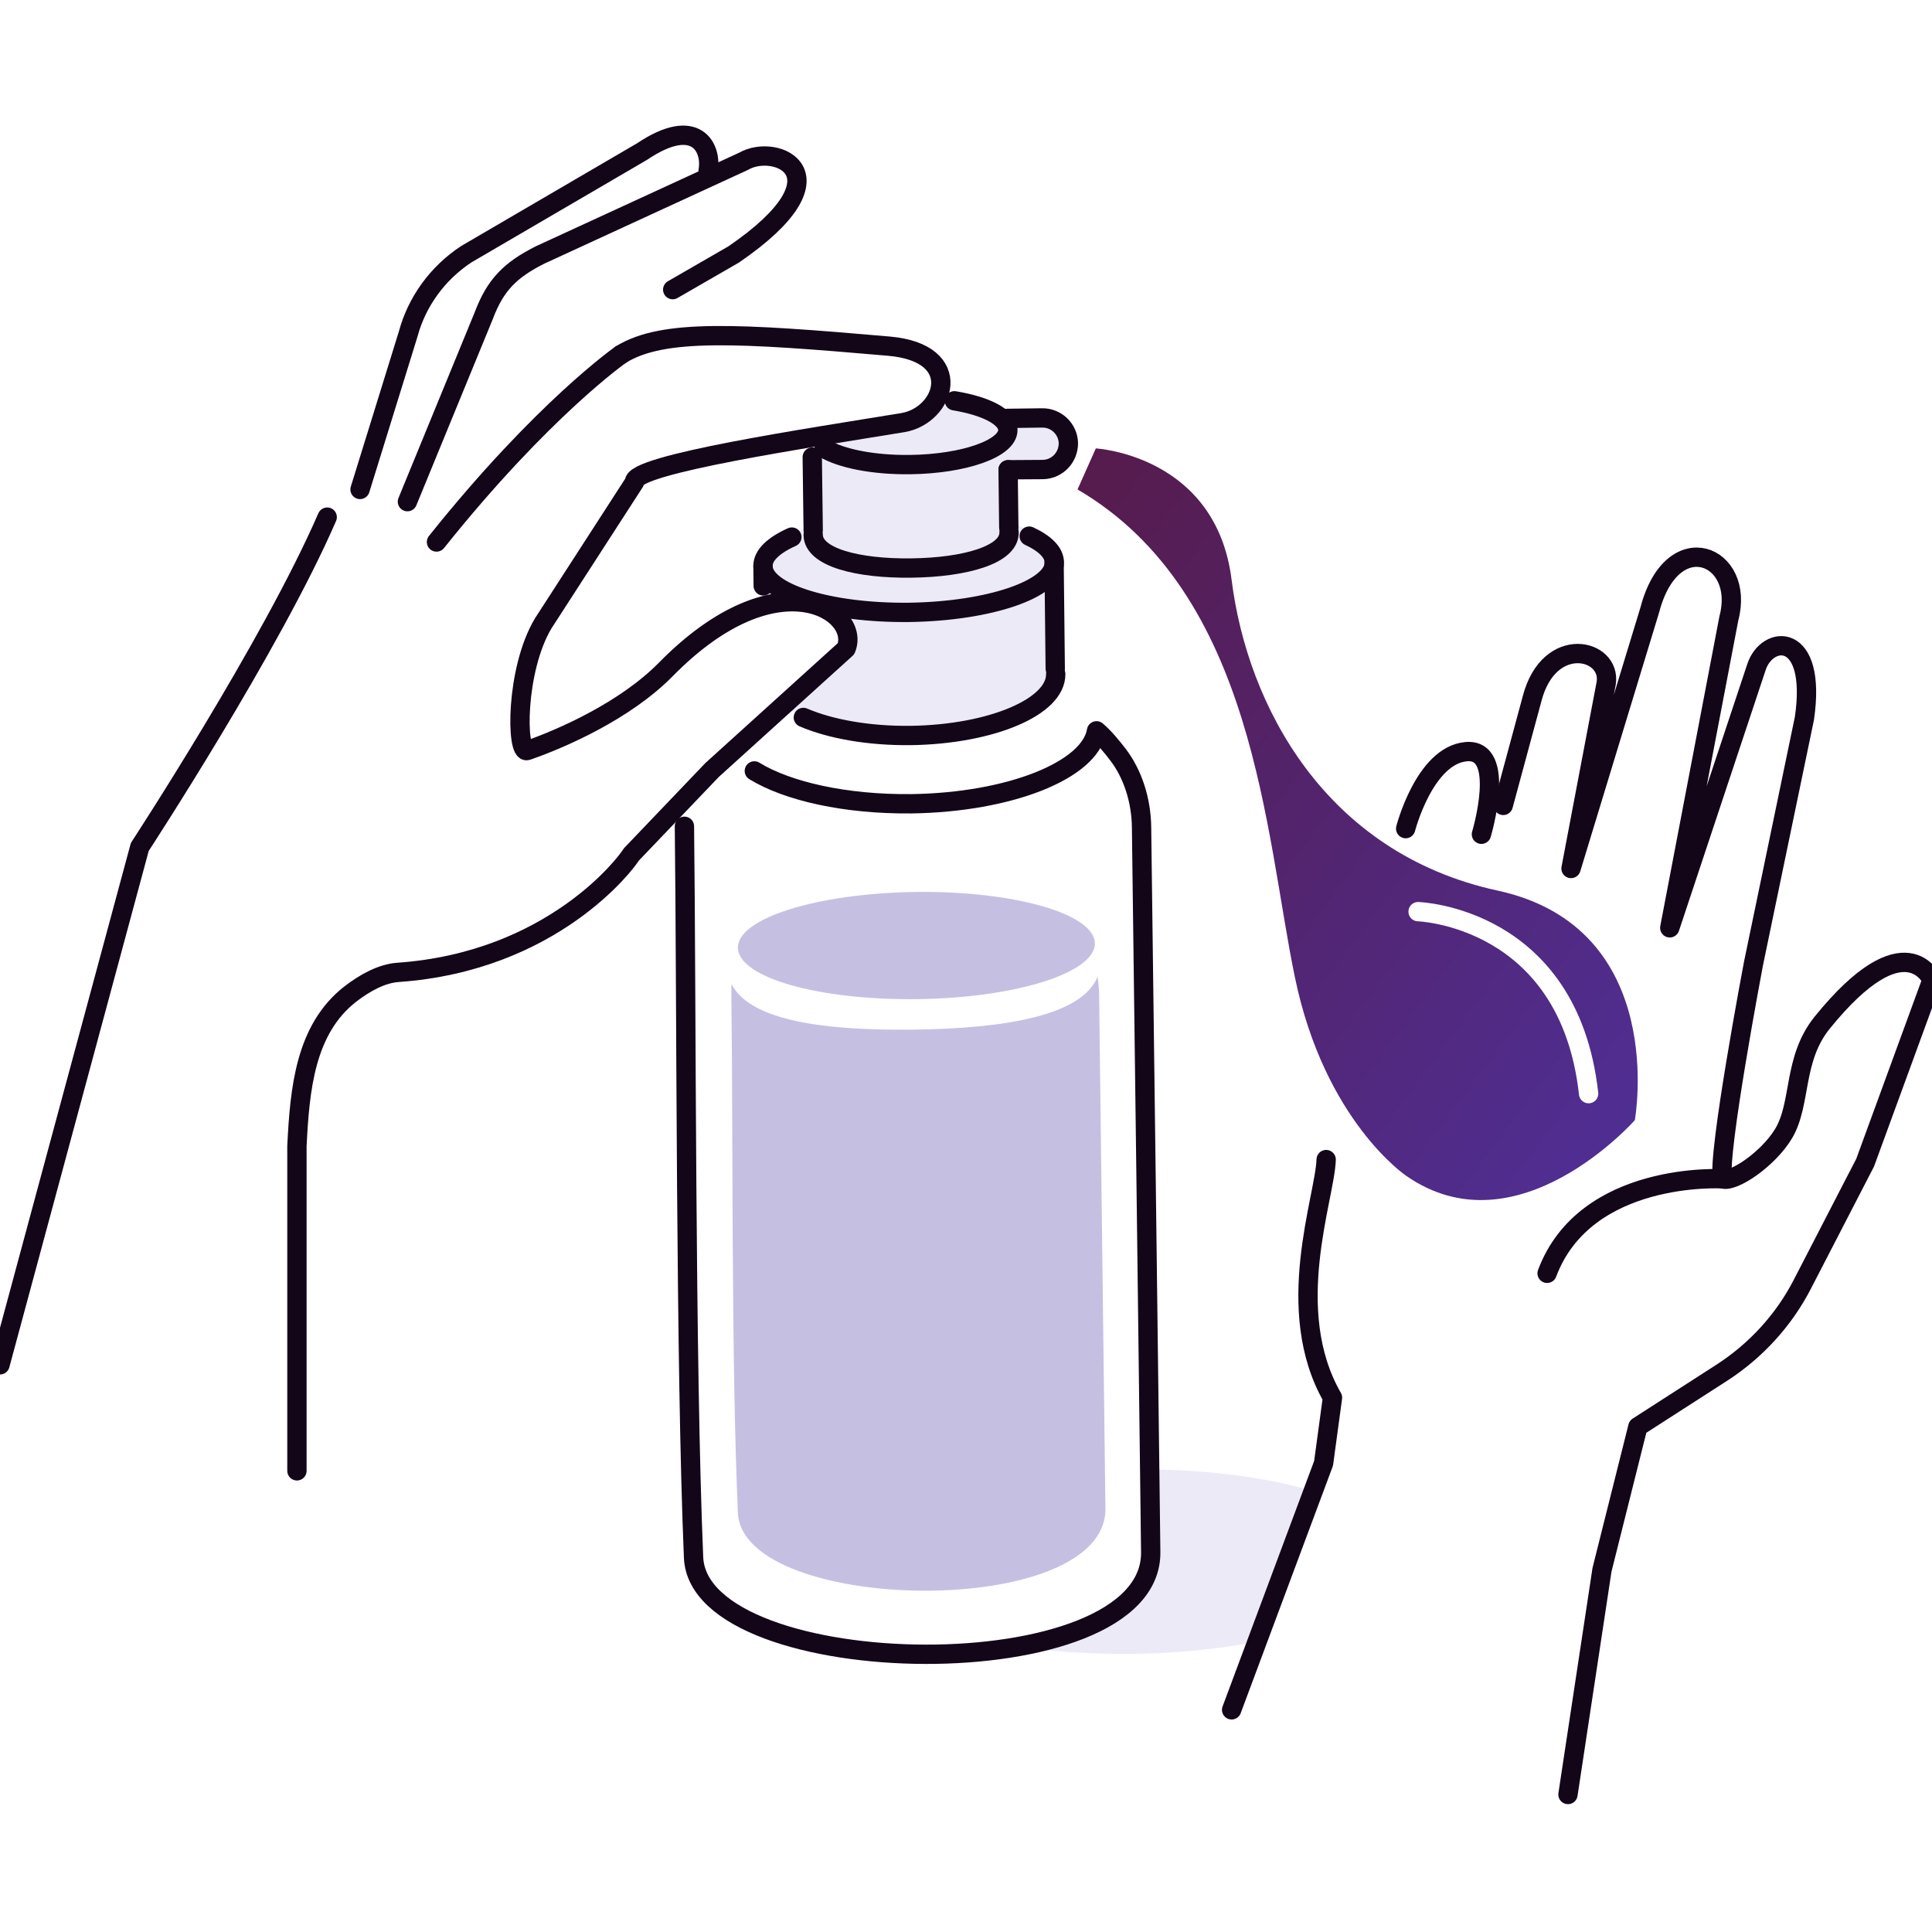 <svg xmlns="http://www.w3.org/2000/svg" fill="none" viewBox="0 0 100 100" height="100" width="100">
<rect x="0" y="0" width="100" height="100" fill="#808080" stroke="none"/>
<g clip-path="url(#clip0_953_34083)">
<rect fill="white" height="100" width="100"></rect>
<path fill="#EBEAF6" d="M54.461 21.486L51.693 21.534C50.71 20.976 49.459 20.903 48.197 21.049C47.833 21.461 47.323 21.765 46.728 21.874C45.842 22.02 44.797 22.178 43.693 22.36C42.892 22.7 42.394 22.979 42.394 22.979L42.078 27.179C39.832 28.053 39.492 29.061 39.492 29.061L39.517 31.368C42.527 30.542 44.336 32.291 43.79 33.577L40.548 36.515C41.544 37.207 43.474 38.009 47.141 38.069C53.709 38.166 54.631 35.107 54.631 35.107L54.558 29.304C54.522 27.641 52.227 27.046 52.227 27.046L51.948 24.326L54.34 24.29C56.634 23.282 54.461 21.486 54.461 21.486Z"></path>
<path fill="#EBEAF6" d="M59.525 76.057C59.537 77.562 59.561 78.97 59.573 80.245C59.609 82.904 56.453 84.531 52.435 85.198C54.304 85.478 56.404 85.623 58.614 85.599C60.945 85.575 63.13 85.344 65.061 84.98L68.071 77.21C65.789 76.518 62.802 76.093 59.525 76.057Z"></path>
<path stroke-linejoin="round" stroke-linecap="round" stroke="#130619" d="M54.644 34.889C54.668 36.588 51.306 38.009 47.141 38.069C44.944 38.094 42.965 37.73 41.581 37.135"></path>
<path stroke-linejoin="round" stroke-linecap="round" stroke="#130619" d="M35.426 42.768C35.535 51.788 35.474 70.57 35.899 80.622C36.191 87.129 59.658 87.554 59.561 80.331C59.439 70.375 59.209 51.959 59.087 42.841C59.075 41.421 58.626 40.049 57.861 39.053C57.533 38.628 57.157 38.167 56.756 37.827C56.416 39.867 52.264 41.53 47.178 41.603C43.766 41.639 40.767 40.959 39.044 39.903"></path>
<path stroke-linejoin="round" stroke-linecap="round" stroke="#130619" d="M39.492 29.305L39.504 30.325"></path>
<path stroke-linejoin="round" stroke-linecap="round" stroke="#130619" d="M54.559 29.11L54.619 34.61"></path>
<path stroke-linejoin="round" stroke-linecap="round" stroke="#130619" d="M52.228 27.568C52.24 28.71 49.982 29.365 47.178 29.401C44.385 29.438 42.103 28.843 42.091 27.69"></path>
<path stroke-linejoin="round" stroke-linecap="round" stroke="#130619" d="M49.399 20.745C51.026 21.012 52.155 21.583 52.167 22.25C52.179 23.21 49.909 24.011 47.117 24.047C45.199 24.072 43.535 23.732 42.661 23.21"></path>
<path stroke-linejoin="round" stroke-linecap="round" stroke="#130619" d="M53.272 27.75C54.085 28.126 54.571 28.6 54.571 29.11C54.595 30.482 51.232 31.635 47.068 31.696C42.904 31.744 39.505 30.676 39.492 29.304C39.48 28.745 40.039 28.224 40.986 27.799"></path>
<path stroke-linejoin="round" stroke-linecap="round" stroke="#130619" d="M52.143 21.656L53.939 21.632C54.68 21.62 55.287 22.215 55.299 22.943C55.299 23.684 54.716 24.291 53.976 24.303L52.179 24.315"></path>
<path stroke-linejoin="round" stroke-linecap="round" stroke="#130619" d="M42.042 23.659L42.091 27.435"></path>
<path stroke-linejoin="round" stroke-linecap="round" stroke="#130619" d="M52.179 24.314L52.215 27.301"></path>
<path fill="#C5C0E2" d="M47.335 53.293C42.71 53.354 38.837 52.844 37.866 50.938C37.858 51.084 37.853 51.225 37.853 51.363C37.951 58.611 37.841 70.229 38.193 78.302C38.424 83.547 57.29 83.887 57.217 78.072C57.12 70.071 56.975 58.756 56.89 51.423C56.882 51.132 56.853 50.845 56.805 50.562C56.003 52.553 52.07 53.232 47.335 53.293Z"></path>
<path fill="#C5C0E2" d="M56.671 48.826C56.683 50.356 52.568 51.655 47.469 51.715C42.37 51.776 38.218 50.599 38.194 49.057C38.169 47.527 42.297 46.24 47.396 46.167C52.495 46.107 56.647 47.296 56.671 48.826Z"></path>
<path stroke-linejoin="round" stroke-linecap="round" stroke="#130619" d="M68.642 60.02C68.581 62.011 66.359 67.802 68.969 72.342L68.508 75.741L63.749 88.501"></path>
<path stroke-linejoin="round" stroke-linecap="round" stroke="#130619" d="M77.808 41.687L79.301 36.163C80.175 32.8 83.416 33.565 83.137 35.362L81.316 44.953L85.395 31.562C86.561 27.131 90.361 28.721 89.487 31.999L86.427 48.024L90.907 34.549C91.453 32.825 94.064 32.642 93.396 37.183L90.761 49.87C90.761 49.87 88.868 59.837 89.159 61.014C89.681 61.233 91.526 60.007 92.328 58.659C93.25 57.093 92.789 54.823 94.319 52.929C98.64 47.599 100 50.719 100 50.719L96.54 60.177L93.299 66.453C92.34 68.323 90.895 69.901 89.135 71.042L84.776 73.847L82.919 81.252L81.158 92.883"></path>
<path stroke-linejoin="round" stroke-linecap="round" stroke="#130619" d="M89.159 61.015C89.159 61.015 82.069 60.59 80.078 65.907"></path>
<path stroke-linejoin="round" stroke-linecap="round" stroke="#130619" d="M15.369 76.13V59.328C15.515 56.365 15.794 53.27 18.137 51.448C18.926 50.841 19.776 50.392 20.59 50.331C28.602 49.773 32.438 44.65 32.669 44.237L36.858 39.854L43.79 33.578C44.591 31.66 40.257 28.758 34.466 34.646C32.378 36.771 29.112 38.215 27.291 38.847C26.708 39.053 26.672 34.683 28.116 32.267L32.839 24.958C32.706 24.035 41.92 22.664 46.728 21.875C48.925 21.51 50.018 18.269 46.011 17.917C38.193 17.237 34.308 17.006 32.135 18.354"></path>
<path stroke-linejoin="round" stroke-linecap="round" stroke="#130619" d="M32.135 18.354C32.135 18.354 28.092 21.17 22.593 28.054"></path>
<path stroke-linejoin="round" stroke-linecap="round" stroke="#130619" d="M21.088 25.966L25.034 16.351C25.64 14.736 26.418 13.971 27.959 13.194L38.485 8.35C40.16 7.367 44.021 9.03 37.975 13.17L34.819 14.991"></path>
<path stroke-linejoin="round" stroke-linecap="round" stroke="#130619" d="M36.652 8.848C36.87 7.634 36.021 5.971 33.241 7.84L24.135 13.158C22.642 14.141 21.574 15.622 21.125 17.297L18.636 25.334"></path>
<path stroke-linejoin="round" stroke-linecap="round" stroke="#130619" d="M0 70.642L7.236 43.836C7.236 43.836 14.059 33.407 16.936 26.767"></path>
<path fill="url(#paint0_linear_953_34083)" d="M56.719 23.21C56.719 23.21 62.947 23.55 63.749 30.021C64.562 36.504 68.581 44.152 77.504 46.094C86.427 48.025 84.618 57.98 84.618 57.98C84.618 57.98 78.536 64.876 72.781 60.857C72.781 60.857 68.568 58.029 67.027 50.599C65.485 43.181 64.975 30.713 55.773 25.334L56.719 23.21Z"></path>
<path stroke-linejoin="round" stroke-linecap="round" stroke="#130619" d="M72.757 42.889C72.757 42.889 73.728 39.114 75.877 38.907C78.026 38.701 76.678 43.181 76.678 43.181"></path>
<path stroke-linejoin="round" stroke-linecap="round" stroke="white" d="M73.4 47.187C73.4 47.187 81.207 47.429 82.226 56.607"></path>
</g>
<defs>
<linearGradient gradientUnits="userSpaceOnUse" y2="50.997" x2="93.055" y1="23.21" x1="55.773" id="paint0_linear_953_34083">
<stop stop-color="#561B4B"></stop>
<stop stop-color="#4F2F97" offset="1"></stop>
</linearGradient>
<clipPath id="clip0_953_34083">
<rect fill="white" height="100" width="100"></rect>
</clipPath>
</defs>
</svg>

